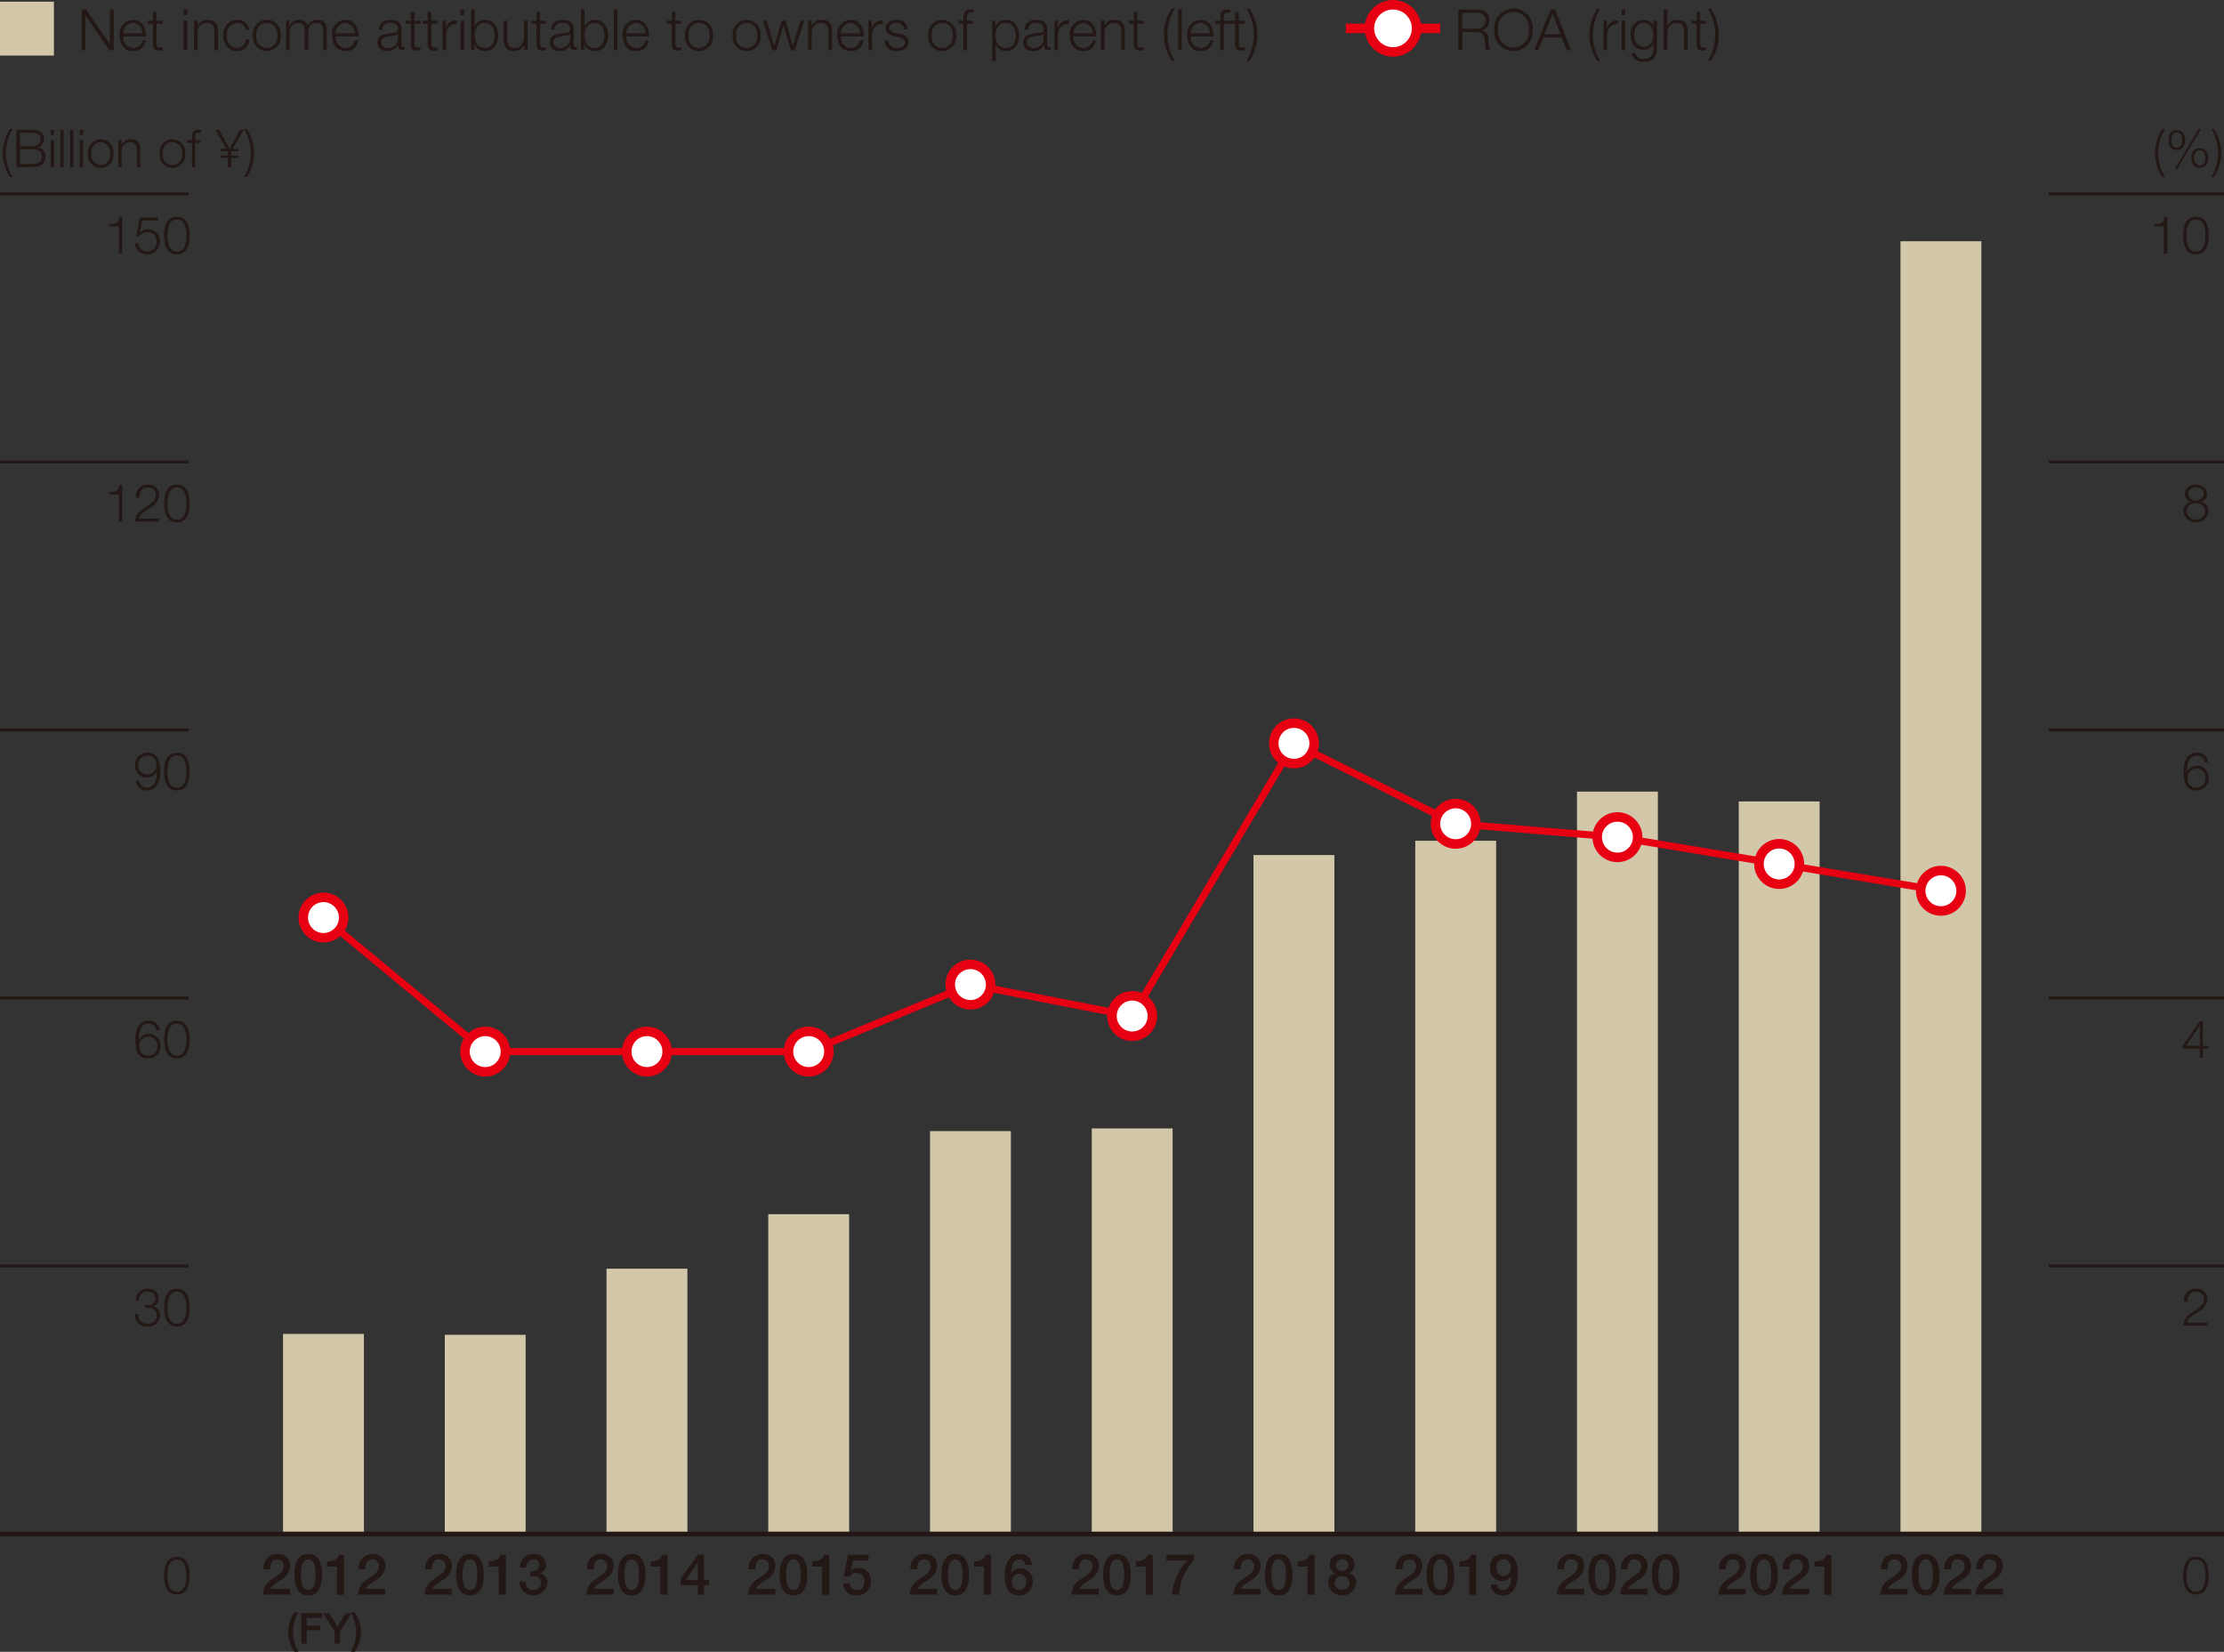 <svg xmlns="http://www.w3.org/2000/svg" viewBox="0 0 233.858 173.69"><rect x="0" y="0" width="233.858" height="173.69" fill="#333333" stroke="none"/><defs><style>.cls-1{fill:#231815}.cls-2{fill:none;stroke:#231815}.cls-2,.cls-5{stroke-miterlimit:10}.cls-2{stroke-width:.3px}.cls-3{fill:#d2c7a9}.cls-5{stroke:#e60012;fill:#fff}</style></defs><g id="レイヤー_2" data-name="レイヤー 2"><g id="レイヤー_4" data-name="レイヤー 4"><path class="cls-1" d="M1.055 18.618a4.593 4.593 0 0 1-.775-2.51 4.686 4.686 0 0 1 .775-2.543h.274a4.986 4.986 0 0 0-.7 2.669 4.836 4.836 0 0 0 .7 2.384ZM1.722 13.648H3.38c.659 0 1.259.23 1.259.96a.891.891 0 0 1-.682.879v.013a.919.919 0 0 1 .829.956c0 .374-.132 1.115-1.406 1.115H1.722Zm.378 1.718h1.28c.6 0 .885-.3.885-.664 0-.489-.3-.736-.885-.736H2.1Zm0 1.885h1.28c.556 0 1.033-.182 1.033-.808 0-.5-.379-.757-1.033-.757H2.1ZM5.329 13.648h.347v.552h-.347Zm0 1.086h.347v2.835h-.347ZM6.347 13.648h.345v3.921h-.345ZM7.364 13.648h.346v3.921h-.346ZM8.382 13.648h.346v.552h-.346Zm0 1.086h.346v2.835h-.346ZM11.932 16.152a1.349 1.349 0 1 1-2.681 0 1.349 1.349 0 1 1 2.681 0Zm-2.335 0a1.078 1.078 0 0 0 .994 1.208 1.078 1.078 0 0 0 1-1.208 1.079 1.079 0 0 0-1-1.209 1.079 1.079 0 0 0-.991 1.209ZM12.446 14.734h.346v.49h.008a.96.96 0 0 1 .906-.572c.8 0 1.038.418 1.038 1.094v1.823H14.4V15.8c0-.489-.16-.858-.719-.858a.9.9 0 0 0-.891.973v1.653h-.346ZM19.472 16.152a1.349 1.349 0 1 1-2.681 0 1.349 1.349 0 1 1 2.681 0Zm-2.334 0a1.013 1.013 0 1 0 1.988 0 1.013 1.013 0 1 0-1.988 0ZM21.085 15.026h-.561v2.543h-.345v-2.543H19.7v-.292h.484v-.257c-.006-.489.132-.829.686-.829a1.749 1.749 0 0 1 .291.021v.3a1.363 1.363 0 0 0-.253-.027c-.383 0-.373.241-.379.548v.247h.561ZM23.22 15.652h.58l-1.155-2h.4l1.094 2 1.1-2h.38l-1.159 2h.6v.248h-.72l-.033.055v.4h.753v.245h-.753v.966h-.346V16.6h-.741v-.247h.742v-.4l-.033-.055h-.709ZM25.943 13.565a4.6 4.6 0 0 1 .775 2.51 4.683 4.683 0 0 1-.775 2.543h-.274a4.981 4.981 0 0 0 .7-2.669 4.839 4.839 0 0 0-.7-2.384Z"/><path class="cls-2" d="M0 133.123h19.843"/><path class="cls-1" d="M14.543 138.172a.9.9 0 0 0 .961 1.016.9.9 0 0 0 .983-.851.816.816 0 0 0-.923-.813h-.291v-.291h.291a.718.718 0 0 0 .781-.7c0-.506-.379-.726-.841-.726a.849.849 0 0 0-.873.973h-.347a1.182 1.182 0 0 1 1.215-1.264c.6 0 1.191.3 1.191.978a.829.829 0 0 1-.648.851v.011a.9.9 0 0 1 .791.95 1.2 1.2 0 0 1-1.323 1.171 1.189 1.189 0 0 1-1.314-1.308ZM19.941 137.5c0 .9-.219 1.983-1.34 1.983s-1.34-1.083-1.34-1.978.219-1.983 1.34-1.983 1.34 1.078 1.34 1.978Zm-2.335 0c0 .67.116 1.691.995 1.691s.994-1.021.994-1.691-.116-1.687-.994-1.687-.995 1.019-.995 1.687Z"/><path class="cls-2" d="M0 104.939h19.843"/><path class="cls-1" d="M16.443 108.34a.779.779 0 0 0-.8-.713c-.9 0-1.061 1.021-1.061 1.719h.011a1.147 1.147 0 0 1 1.022-.637 1.212 1.212 0 0 1 1.269 1.285 1.261 1.261 0 0 1-1.3 1.3c-.934 0-1.346-.544-1.346-2.044 0-.456.116-1.916 1.373-1.916a1.062 1.062 0 0 1 1.181 1Zm-1.791 1.676a.9.9 0 0 0 .962.988.94.94 0 0 0 .923-.988.945.945 0 1 0-1.885 0ZM19.941 109.313c0 .9-.219 1.983-1.34 1.983s-1.34-1.083-1.34-1.977.219-1.983 1.34-1.983 1.34 1.082 1.34 1.977Zm-2.335 0c0 .67.116 1.691.995 1.691s.994-1.021.994-1.691-.116-1.686-.994-1.686-.995 1.021-.995 1.686Z"/><path class="cls-2" d="M0 76.755h19.843"/><path class="cls-1" d="M14.642 82.107a.779.779 0 0 0 .8.714c.9 0 1.061-1.022 1.061-1.72h-.011a1.146 1.146 0 0 1-1.022.638 1.212 1.212 0 0 1-1.27-1.285 1.261 1.261 0 0 1 1.3-1.3c.934 0 1.346.543 1.346 2.043 0 .456-.116 1.917-1.373 1.917a1.063 1.063 0 0 1-1.181-1Zm1.791-1.676a.9.9 0 0 0-.962-.988.941.941 0 0 0-.923.988.945.945 0 1 0 1.885 0ZM19.941 81.129c0 .9-.219 1.983-1.34 1.983s-1.34-1.082-1.34-1.978.219-1.982 1.34-1.982 1.34 1.082 1.34 1.977Zm-2.335 0c0 .67.116 1.692.995 1.692s.994-1.022.994-1.692-.116-1.686-.994-1.686-.995 1.021-.995 1.686Z"/><path class="cls-2" d="M0 48.572h19.843"/><path class="cls-1" d="M11.49 51.743c.605-.023.979-.033 1.083-.742h.28v3.845h-.346V51.99H11.49ZM16.746 54.846h-2.532c.027-1.142 1.2-1.423 1.85-2.076a.96.96 0 0 0 .32-.726.791.791 0 0 0-.863-.785c-.631 0-.878.505-.868 1.072h-.346a1.185 1.185 0 0 1 1.23-1.363 1.065 1.065 0 0 1 1.192 1.082 1.69 1.69 0 0 1-.966 1.368c-.373.252-1.061.593-1.154 1.11h2.137ZM19.941 52.946c0 .9-.219 1.982-1.339 1.982s-1.341-1.082-1.341-1.977.219-1.983 1.341-1.983 1.339 1.082 1.339 1.978Zm-2.335 0c0 .67.117 1.691 1 1.691s.994-1.021.994-1.691-.116-1.687-.994-1.687-1 1.022-1 1.687Z"/><path class="cls-2" d="M0 20.388h19.843"/><path class="cls-1" d="M11.49 23.559c.605-.022.979-.033 1.083-.742h.28v3.846h-.346v-2.857H11.49ZM14.56 25.564a.9.9 0 0 0 .945.89.981.981 0 0 0 .961-1.049.966.966 0 0 0-.984-1 1.014 1.014 0 0 0-.856.456h-.3l.373-1.994h1.923v.318h-1.678L14.7 24.46l.011.01a1.11 1.11 0 0 1 .813-.356 1.242 1.242 0 0 1 1.291 1.329 1.3 1.3 0 0 1-1.334 1.3 1.176 1.176 0 0 1-1.264-1.181ZM19.941 24.762c0 .9-.219 1.983-1.339 1.983s-1.341-1.082-1.341-1.978.219-1.982 1.341-1.982 1.339 1.082 1.339 1.977Zm-2.335 0c0 .67.117 1.692 1 1.692s.994-1.022.994-1.692-.116-1.686-.994-1.686-1 1.024-1 1.686ZM19.941 165.68c0 .9-.219 1.984-1.34 1.984s-1.34-1.083-1.34-1.978.219-1.983 1.34-1.983 1.34 1.082 1.34 1.977Zm-2.335 0c0 .67.116 1.692.995 1.692s.994-1.022.994-1.692-.116-1.686-.994-1.686-.995 1.021-.995 1.686ZM227.373 18.618a4.593 4.593 0 0 1-.775-2.51 4.686 4.686 0 0 1 .775-2.543h.274a4.977 4.977 0 0 0-.7 2.669 4.826 4.826 0 0 0 .7 2.384ZM229.77 14.73c0 .587-.253 1.038-.874 1.038s-.874-.451-.874-1.038.253-1.039.874-1.039.874.451.874 1.039Zm-1.457 0c0 .347.122.787.583.787s.583-.44.583-.787-.122-.795-.583-.795-.583.448-.583.799Zm2.863-1.147h.258l-2.483 4.169h-.263Zm1.005 3.026c0 .588-.253 1.038-.873 1.038s-.874-.45-.874-1.038.253-1.038.874-1.038.873.454.873 1.042Zm-1.456.006c0 .346.121.785.583.785s.582-.439.582-.785-.12-.8-.582-.8-.583.453-.583.804ZM232.8 13.565a4.6 4.6 0 0 1 .774 2.51 4.691 4.691 0 0 1-.774 2.543h-.275a4.973 4.973 0 0 0 .7-2.669 4.829 4.829 0 0 0-.7-2.384Z"/><path class="cls-2" d="M215.433 133.123h18.425"/><path class="cls-1" d="M232.113 139.4h-2.532c.027-1.143 1.2-1.423 1.852-2.076a.957.957 0 0 0 .318-.726.792.792 0 0 0-.862-.785c-.632 0-.879.506-.868 1.071h-.346a1.184 1.184 0 0 1 1.23-1.362 1.066 1.066 0 0 1 1.195 1.078 1.69 1.69 0 0 1-.967 1.368c-.373.252-1.06.593-1.153 1.11h2.136ZM232.251 165.68c0 .9-.22 1.984-1.341 1.984s-1.34-1.083-1.34-1.978.22-1.983 1.34-1.983 1.341 1.082 1.341 1.977Zm-2.335 0c0 .67.115 1.692.994 1.692s1-1.022 1-1.692-.116-1.686-1-1.686-.994 1.021-.994 1.686Z"/><path class="cls-2" d="M215.433 104.939h18.425"/><path class="cls-1" d="m229.548 109.922 1.78-2.553h.314v2.6h.576v.291h-.576v.956h-.32v-.956h-1.774Zm1.774.044v-2.092h-.01l-1.451 2.092Z"/><path class="cls-2" d="M215.433 76.755h18.425"/><path class="cls-1" d="M231.812 80.157a.781.781 0 0 0-.8-.714c-.9 0-1.061 1.021-1.061 1.719h.011a1.148 1.148 0 0 1 1.022-.637 1.212 1.212 0 0 1 1.269 1.285 1.261 1.261 0 0 1-1.3 1.3c-.933 0-1.345-.544-1.345-2.043 0-.456.115-1.917 1.373-1.917a1.063 1.063 0 0 1 1.18 1Zm-1.791 1.676a.9.9 0 0 0 .961.988.941.941 0 0 0 .923-.988.945.945 0 1 0-1.884 0Z"/><path class="cls-2" d="M215.433 48.572h18.425"/><path class="cls-1" d="M231.449 52.775v.011a.937.937 0 0 1 .785.983 1.335 1.335 0 0 1-2.647 0 .966.966 0 0 1 .78-.983v-.011a.83.83 0 0 1-.627-.846 1.038 1.038 0 0 1 1.165-.961c.572 0 1.17.3 1.17.961a.841.841 0 0 1-.626.846Zm.44.994a.864.864 0 0 0-.979-.835.852.852 0 0 0-.977.835.985.985 0 0 0 1.956 0Zm-.16-1.84c0-.439-.357-.67-.819-.67-.423 0-.823.231-.823.67a.829.829 0 0 0 1.642 0Z"/><path class="cls-2" d="M215.433 20.388h18.425"/><path class="cls-1" d="M226.528 23.559c.605-.022.979-.033 1.082-.742h.281v3.846h-.346v-2.857h-1.017ZM232.251 24.762c0 .9-.22 1.983-1.34 1.983s-1.341-1.082-1.341-1.978.22-1.982 1.341-1.982 1.34 1.082 1.34 1.977Zm-2.334 0c0 .67.115 1.692.994 1.692s.994-1.022.994-1.692-.115-1.686-.994-1.686-.994 1.024-.994 1.686Z"/><path class="cls-3" d="M0 .175h5.669v5.669H0z"/><path class="cls-1" d="M8.585.993h.455l2.5 3.622h.012V.993h.408v4.281h-.46L9.005 1.652h-.013v3.622h-.407ZM12.965 3.829a1.1 1.1 0 0 0 1.019 1.217.943.943 0 0 0 .972-.792h.377a1.262 1.262 0 0 1-1.349 1.11c-.983 0-1.4-.756-1.4-1.637a1.449 1.449 0 0 1 1.4-1.638c.995 0 1.391.871 1.362 1.74Zm2-.318a1.04 1.04 0 0 0-.984-1.1 1.1 1.1 0 0 0-1.019 1.1ZM16.456 2.179h.63V2.5h-.63v2.085c0 .246.036.389.306.407a2.932 2.932 0 0 0 .324-.018V5.3c-.114 0-.222.012-.336.012-.5 0-.678-.168-.672-.695V2.5h-.539v-.321h.539v-.928h.378ZM19.307.993h.378V1.6h-.378Zm0 1.186h.378v3.1h-.378ZM20.405 2.179h.377v.534h.018a1.049 1.049 0 0 1 .989-.624c.869 0 1.133.456 1.133 1.194v1.991h-.382V3.343c0-.534-.174-.935-.786-.935a.977.977 0 0 0-.972 1.061v1.805h-.377ZM25.815 3.151a.84.84 0 0 0-.876-.743 1.176 1.176 0 0 0-1.085 1.319 1.177 1.177 0 0 0 1.085 1.319.922.922 0 0 0 .9-.881h.378a1.26 1.26 0 0 1-1.278 1.2 1.48 1.48 0 0 1-1.462-1.637 1.481 1.481 0 0 1 1.462-1.638 1.158 1.158 0 0 1 1.254 1.062ZM29.518 3.727a1.473 1.473 0 1 1-2.927 0 1.473 1.473 0 1 1 2.927 0Zm-2.549 0a1.106 1.106 0 1 0 2.171 0 1.106 1.106 0 1 0-2.171 0ZM30.083 2.179h.348V2.7h.017a1.082 1.082 0 0 1 1.014-.613.862.862 0 0 1 .888.607 1.045 1.045 0 0 1 .983-.607c.678 0 1.025.355 1.025 1.086v2.1h-.378v-2.08c0-.51-.191-.785-.731-.785-.653 0-.84.539-.84 1.115v1.751h-.378v-2.1c.007-.42-.168-.767-.647-.767-.654 0-.917.491-.923 1.139v1.728h-.378ZM35.3 3.829a1.1 1.1 0 0 0 1.019 1.217.943.943 0 0 0 .972-.792h.378a1.263 1.263 0 0 1-1.35 1.11c-.983 0-1.4-.756-1.4-1.637a1.449 1.449 0 0 1 1.4-1.638c1 0 1.392.871 1.362 1.74Zm2-.318a1.039 1.039 0 0 0-.984-1.1 1.1 1.1 0 0 0-1.019 1.1ZM39.826 3.127c.036-.725.546-1.038 1.254-1.038.546 0 1.139.168 1.139 1v1.639a.2.2 0 0 0 .222.229.354.354 0 0 0 .12-.025v.318a1.037 1.037 0 0 1-.246.024c-.383 0-.444-.216-.444-.54h-.012a1.179 1.179 0 0 1-1.127.63c-.57 0-1.038-.281-1.038-.905 0-.871.846-.9 1.661-1 .313-.036.487-.078.487-.419 0-.51-.366-.636-.81-.636-.468 0-.816.216-.828.719Zm2.016.456h-.013c-.048.089-.216.12-.317.138-.642.114-1.44.108-1.44.713a.645.645 0 0 0 .69.612 1 1 0 0 0 1.08-.971ZM43.576 2.179h.63V2.5h-.63v2.085c0 .246.036.389.306.407a2.945 2.945 0 0 0 .324-.018V5.3c-.114 0-.223.012-.336.012-.5 0-.678-.168-.672-.695V2.5h-.54v-.321h.54v-.928h.378ZM45.353 2.179h.629V2.5h-.629v2.085c0 .246.036.389.3.407a2.932 2.932 0 0 0 .324-.018V5.3c-.114 0-.222.012-.336.012-.5 0-.677-.168-.671-.695V2.5h-.54v-.321h.54v-.928h.378ZM46.528 2.179h.348v.726h.013a1.144 1.144 0 0 1 1.169-.768v.378a1.066 1.066 0 0 0-1.152 1.11v1.649h-.378ZM48.424.993h.376V1.6h-.378Zm0 1.186h.376v3.1h-.378ZM49.528.993h.378v1.774h.012a1.1 1.1 0 0 1 1.073-.678c.942 0 1.392.762 1.392 1.638s-.45 1.637-1.392 1.637a1.157 1.157 0 0 1-1.1-.678h-.012v.588h-.348Zm1.463 1.415c-.8 0-1.085.678-1.085 1.319s.282 1.319 1.085 1.319c.72 0 1.014-.677 1.014-1.319s-.294-1.319-1.014-1.319ZM55.479 5.274h-.348v-.558h-.012a1.15 1.15 0 0 1-1.067.648c-.78 0-1.085-.456-1.085-1.175v-2.01h.377V4.2c.018.557.228.851.828.851.647 0 .93-.612.93-1.241V2.179h.377ZM56.794 2.179h.63V2.5h-.63v2.085c0 .246.036.389.306.407a2.959 2.959 0 0 0 .324-.018V5.3c-.114 0-.223.012-.336.012-.5 0-.678-.168-.672-.695V2.5h-.54v-.321h.54v-.928h.378ZM57.934 3.127c.036-.725.545-1.038 1.254-1.038.545 0 1.138.168 1.138 1v1.639a.2.2 0 0 0 .223.229.343.343 0 0 0 .119-.025v.318a1.034 1.034 0 0 1-.245.024c-.384 0-.444-.216-.444-.54h-.012a1.18 1.18 0 0 1-1.127.63c-.57 0-1.038-.281-1.038-.905 0-.871.845-.9 1.661-1 .312-.036.486-.078.486-.419 0-.51-.366-.636-.809-.636-.468 0-.817.216-.828.719Zm2.015.456h-.012c-.048.089-.216.12-.318.138-.641.114-1.439.108-1.439.713a.644.644 0 0 0 .689.612 1 1 0 0 0 1.08-.971ZM61.084.993h.378v1.774h.012a1.105 1.105 0 0 1 1.073-.678c.942 0 1.391.762 1.391 1.638s-.449 1.637-1.391 1.637a1.158 1.158 0 0 1-1.1-.678h-.012v.588h-.348Zm1.463 1.415c-.8 0-1.085.678-1.085 1.319s.282 1.319 1.085 1.319c.72 0 1.014-.677 1.014-1.319s-.294-1.319-1.014-1.319ZM64.534.993h.378v4.281h-.378ZM65.859 3.829a1.1 1.1 0 0 0 1.02 1.217.944.944 0 0 0 .972-.792h.378a1.264 1.264 0 0 1-1.35 1.11c-.983 0-1.4-.756-1.4-1.637a1.449 1.449 0 0 1 1.4-1.638c1 0 1.392.871 1.361 1.74Zm2-.318a1.038 1.038 0 0 0-.983-1.1 1.1 1.1 0 0 0-1.02 1.1ZM71.02 2.179h.629V2.5h-.629v2.085c0 .246.036.389.305.407a2.918 2.918 0 0 0 .324-.018V5.3c-.114 0-.221.012-.336.012-.5 0-.677-.168-.671-.695V2.5H70.1v-.321h.539v-.928h.378ZM74.967 3.727a1.473 1.473 0 1 1-2.927 0 1.473 1.473 0 1 1 2.927 0Zm-2.549 0a1.106 1.106 0 1 0 2.171 0 1.106 1.106 0 1 0-2.171 0ZM79.971 3.727a1.473 1.473 0 1 1-2.927 0 1.473 1.473 0 1 1 2.927 0Zm-2.549 0a1.106 1.106 0 1 0 2.171 0 1.106 1.106 0 1 0-2.171 0ZM80.224 2.179h.4l.791 2.652h.013l.755-2.652h.425l.756 2.652h.012l.792-2.652h.4l-1 3.1h-.414l-.762-2.6h-.011l-.756 2.6h-.405ZM84.976 2.179h.378v.534h.011a1.049 1.049 0 0 1 .989-.624c.871 0 1.134.456 1.134 1.194v1.991h-.378V3.343c0-.534-.173-.935-.785-.935a.976.976 0 0 0-.971 1.061v1.805h-.378ZM88.426 3.829a1.1 1.1 0 0 0 1.019 1.217.943.943 0 0 0 .972-.792h.377a1.262 1.262 0 0 1-1.349 1.11c-.983 0-1.4-.756-1.4-1.637a1.449 1.449 0 0 1 1.4-1.638c1 0 1.391.871 1.362 1.74Zm2-.318a1.04 1.04 0 0 0-.984-1.1 1.1 1.1 0 0 0-1.019 1.1ZM91.317 2.179h.348v.726h.013a1.144 1.144 0 0 1 1.169-.768v.378a1.066 1.066 0 0 0-1.147 1.11v1.649h-.378ZM95.061 3.086a.713.713 0 0 0-.81-.678c-.336 0-.731.132-.731.533 0 .336.383.456.641.522l.5.114a.907.907 0 0 1 .882.857c0 .672-.666.93-1.242.93a1.121 1.121 0 0 1-1.271-1.091h.377a.816.816 0 0 0 .912.773c.354 0 .846-.156.846-.587 0-.361-.336-.48-.678-.564l-.486-.108c-.491-.132-.863-.3-.863-.827 0-.63.618-.871 1.163-.871a1.015 1.015 0 0 1 1.133 1ZM100.532 3.727a1.473 1.473 0 1 1-2.927 0 1.473 1.473 0 1 1 2.927 0Zm-2.549 0a1.106 1.106 0 1 0 2.171 0 1.106 1.106 0 1 0-2.171 0ZM102.291 2.5h-.612v2.774h-.379V2.5h-.528v-.321h.528V1.9c-.006-.534.144-.9.75-.9a2.085 2.085 0 0 1 .317.023v.317a1.529 1.529 0 0 0-.275-.03c-.42 0-.408.264-.414.6v.269h.612ZM104.319 2.179h.348v.588h.013a1.157 1.157 0 0 1 1.1-.678c.943 0 1.392.762 1.392 1.638s-.449 1.637-1.392 1.637a1.1 1.1 0 0 1-1.073-.678h-.007v1.733h-.378Zm1.463.229c-.833 0-1.085.617-1.085 1.319 0 .642.282 1.319 1.085 1.319.72 0 1.014-.677 1.014-1.319s-.296-1.319-1.014-1.319ZM107.728 3.127c.036-.725.545-1.038 1.252-1.038.546 0 1.14.168 1.14 1v1.639a.2.2 0 0 0 .222.229.354.354 0 0 0 .12-.025v.318a1.037 1.037 0 0 1-.246.024c-.384 0-.444-.216-.444-.54h-.011a1.181 1.181 0 0 1-1.128.63c-.57 0-1.037-.281-1.037-.905 0-.871.845-.9 1.661-1 .311-.036.485-.078.485-.419 0-.51-.365-.636-.809-.636-.468 0-.816.216-.828.719Zm2.014.456h-.012c-.047.089-.215.12-.318.138-.641.114-1.438.108-1.438.713a.644.644 0 0 0 .689.612 1 1 0 0 0 1.079-.971ZM110.878 2.179h.348v.726h.011a1.147 1.147 0 0 1 1.17-.768v.378a1.066 1.066 0 0 0-1.151 1.11v1.649h-.378ZM112.881 3.829a1.1 1.1 0 0 0 1.019 1.217.943.943 0 0 0 .972-.792h.378a1.263 1.263 0 0 1-1.35 1.11c-.983 0-1.4-.756-1.4-1.637a1.449 1.449 0 0 1 1.4-1.638c1 0 1.392.871 1.362 1.74Zm2-.318a1.039 1.039 0 0 0-.984-1.1 1.1 1.1 0 0 0-1.019 1.1ZM115.768 2.179h.378v.534h.011a1.049 1.049 0 0 1 .989-.624c.871 0 1.134.456 1.134 1.194v1.991h-.38V3.343c0-.534-.173-.935-.785-.935a.976.976 0 0 0-.971 1.061v1.805h-.378ZM119.6 2.179h.63V2.5h-.63v2.085c0 .246.036.389.305.407a2.95 2.95 0 0 0 .325-.018V5.3c-.115 0-.222.012-.336.012-.5 0-.678-.168-.672-.695V2.5h-.539v-.321h.539v-.928h.378ZM123.23 6.419a5.024 5.024 0 0 1-.845-2.74A5.123 5.123 0 0 1 123.23.9h.3a5.441 5.441 0 0 0-.767 2.915 5.288 5.288 0 0 0 .767 2.6ZM123.892.993h.378v4.281h-.378ZM125.217 3.829a1.1 1.1 0 0 0 1.019 1.217.943.943 0 0 0 .972-.792h.378a1.263 1.263 0 0 1-1.35 1.11c-.983 0-1.4-.756-1.4-1.637a1.449 1.449 0 0 1 1.4-1.638c1 0 1.392.871 1.362 1.74Zm2-.318a1.039 1.039 0 0 0-.984-1.1 1.1 1.1 0 0 0-1.019 1.1ZM129.3 2.5h-.613v2.774h-.378V2.5h-.527v-.321h.527V1.9c-.005-.534.145-.9.75-.9a2.089 2.089 0 0 1 .318.023v.317a1.549 1.549 0 0 0-.276-.03c-.419 0-.408.264-.414.6v.269h.613ZM130.263 2.179h.63V2.5h-.63v2.085c0 .246.036.389.305.407a2.95 2.95 0 0 0 .325-.018V5.3c-.115 0-.222.012-.336.012-.5 0-.678-.168-.672-.695V2.5h-.539v-.321h.539v-.928h.378ZM131.373.9a5.02 5.02 0 0 1 .846 2.741 5.11 5.11 0 0 1-.846 2.776h-.3a5.431 5.431 0 0 0 .768-2.914 5.279 5.279 0 0 0-.768-2.6ZM153.351.993h1.961c.707 0 1.3.342 1.3 1.115a1.028 1.028 0 0 1-.833 1.091v.012c.558.072.72.456.749.965a2.438 2.438 0 0 0 .2 1.1h-.451a1.708 1.708 0 0 1-.113-.666c-.036-.6-.084-1.265-.857-1.235h-1.548v1.9h-.407Zm.407 2.032h1.523a.851.851 0 0 0 .924-.833.807.807 0 0 0-.924-.852h-1.523ZM159.146.9a2.025 2.025 0 0 1 2.014 2.231 2.028 2.028 0 1 1-4.035 0A2.026 2.026 0 0 1 159.146.9Zm0 4.114a1.67 1.67 0 0 0 1.607-1.883 1.63 1.63 0 1 0-3.221 0 1.67 1.67 0 0 0 1.614 1.885ZM163.052.993h.455l1.68 4.281h-.438l-.522-1.331h-1.949l-.515 1.331h-.439ZM162.4 3.6h1.685l-.827-2.2ZM167.966 6.419a5.025 5.025 0 0 1-.846-2.74A5.116 5.116 0 0 1 167.966.9h.3a5.432 5.432 0 0 0-.768 2.915 5.289 5.289 0 0 0 .768 2.6ZM168.62 2.179h.348v.726h.012a1.146 1.146 0 0 1 1.169-.768v.378A1.066 1.066 0 0 0 169 3.625v1.649h-.378ZM170.517.993h.378V1.6h-.378Zm0 1.186h.378v3.1h-.378ZM174.234 5.022c0 .924-.359 1.487-1.373 1.487-.617 0-1.229-.276-1.283-.935h.378a.813.813 0 0 0 .905.618c.7 0 1-.414 1-1.17V4.6h-.012a1.072 1.072 0 0 1-.984.636c-.989 0-1.4-.707-1.4-1.589a1.415 1.415 0 0 1 1.4-1.56 1.09 1.09 0 0 1 .984.624h.012v-.532h.377Zm-.377-1.331c0-.6-.282-1.283-1-1.283s-1.019.641-1.019 1.283c0 .624.324 1.229 1.019 1.229.659 0 1-.599 1-1.229ZM174.95.993h.378v1.72h.012a1.049 1.049 0 0 1 .989-.624c.87 0 1.134.456 1.134 1.194v1.991h-.378V3.343c0-.534-.174-.935-.785-.935a.976.976 0 0 0-.972 1.061v1.805h-.378ZM178.778 2.179h.63V2.5h-.63v2.085c0 .246.036.389.306.407a2.945 2.945 0 0 0 .324-.018V5.3c-.114 0-.222.012-.336.012-.5 0-.677-.168-.672-.695V2.5h-.54v-.321h.54v-.928h.378ZM179.889.9a5.026 5.026 0 0 1 .844 2.741 5.117 5.117 0 0 1-.844 2.776h-.3a5.44 5.44 0 0 0 .767-2.914 5.288 5.288 0 0 0-.767-2.6Z"/><path style="stroke:#e60012;stroke-miterlimit:10;fill:none" d="M141.515 2.98h9.921"/><circle class="cls-5" cx="146.475" cy="2.98" r="2.48"/><path class="cls-1" d="M30.96 173.69a3.734 3.734 0 0 1-.648-2.075 3.826 3.826 0 0 1 .648-2.074h.419a4.159 4.159 0 0 0-.554 2.074 3.963 3.963 0 0 0 .554 2.075ZM31.685 169.617H33.9v.486h-1.653v.842H33.7v.459h-1.453v1.427h-.562ZM35.189 171.57l-1.206-1.953h.653l.851 1.44.837-1.44h.63l-1.2 1.953v1.261h-.564Z"/><path class="cls-1" d="M37.31 169.541a3.768 3.768 0 0 1 .647 2.079 3.812 3.812 0 0 1-.647 2.07h-.419a4.13 4.13 0 0 0 .553-2.07 4 4 0 0 0-.553-2.079ZM30.508 167.68h-2.866a1.882 1.882 0 0 1 .923-1.589c.546-.4 1.253-.725 1.266-1.38a.664.664 0 0 0-.708-.743c-.54 0-.7.462-.72 1.05h-.683a1.438 1.438 0 0 1 1.445-1.619 1.248 1.248 0 0 1 1.35 1.289 1.758 1.758 0 0 1-.936 1.415c-.486.336-1 .594-1.115.966h2.044ZM33.862 165.582c0 .953-.246 2.182-1.451 2.182s-1.451-1.229-1.451-2.182.246-2.183 1.451-2.183 1.451 1.228 1.451 2.183Zm-.683 0c0-.876-.168-1.614-.768-1.614s-.767.738-.767 1.614.168 1.613.767 1.613.768-.738.768-1.613ZM34.4 164.178c.577.006 1.123-.192 1.224-.695h.558v4.2h-.75v-2.962H34.4ZM40.516 167.68h-2.867a1.885 1.885 0 0 1 .924-1.589c.546-.4 1.253-.725 1.266-1.38a.664.664 0 0 0-.708-.743c-.54 0-.7.462-.72 1.05h-.683a1.438 1.438 0 0 1 1.445-1.619 1.247 1.247 0 0 1 1.349 1.289 1.759 1.759 0 0 1-.935 1.415c-.486.336-1 .594-1.115.966h2.044ZM47.516 167.68h-2.867a1.885 1.885 0 0 1 .924-1.589c.546-.4 1.253-.725 1.266-1.38a.664.664 0 0 0-.708-.743c-.54 0-.7.462-.72 1.05h-.683a1.438 1.438 0 0 1 1.445-1.619 1.247 1.247 0 0 1 1.349 1.289 1.759 1.759 0 0 1-.935 1.415c-.486.336-1 .594-1.115.966h2.044ZM50.87 165.582c0 .953-.246 2.182-1.451 2.182s-1.451-1.229-1.451-2.182.246-2.183 1.451-2.183 1.451 1.228 1.451 2.183Zm-.683 0c0-.876-.168-1.614-.768-1.614s-.768.738-.768 1.614.168 1.613.768 1.613.768-.738.768-1.613ZM51.405 164.178c.576.006 1.122-.192 1.224-.695h.558v4.2h-.75v-2.962h-1.032ZM55.791 165.221c.456.019.93-.143.93-.659a.6.6 0 0 0-.655-.594.748.748 0 0 0-.7.858h-.683a1.367 1.367 0 0 1 1.391-1.427 1.2 1.2 0 0 1 1.326 1.121.885.885 0 0 1-.593.9v.012a.991.991 0 0 1 .761 1.05 1.489 1.489 0 0 1-2.963-.18h.684a.774.774 0 0 0 .792.894.734.734 0 0 0 .8-.75c0-.653-.559-.737-1.1-.714ZM64.523 167.68h-2.866a1.885 1.885 0 0 1 .924-1.589c.546-.4 1.253-.725 1.266-1.38a.664.664 0 0 0-.708-.743c-.54 0-.7.462-.72 1.05h-.684a1.439 1.439 0 0 1 1.446-1.619 1.247 1.247 0 0 1 1.349 1.289 1.759 1.759 0 0 1-.93 1.412c-.487.336-1 .594-1.116.966h2.044ZM67.878 165.582c0 .953-.246 2.182-1.451 2.182s-1.451-1.229-1.451-2.182.246-2.183 1.451-2.183 1.451 1.228 1.451 2.183Zm-.684 0c0-.876-.168-1.614-.767-1.614s-.768.738-.768 1.614.168 1.613.768 1.613.767-.738.767-1.613ZM68.413 164.178c.576.006 1.122-.192 1.224-.695h.557v4.2h-.75v-2.962h-1.031ZM74.562 166.685h-.54v1h-.648v-1h-1.8v-.678l1.8-2.524h.648v2.662h.54Zm-2.458-.54h1.27V164.3h-.012ZM81.531 167.68h-2.866a1.883 1.883 0 0 1 .924-1.589c.546-.4 1.253-.725 1.265-1.38a.664.664 0 0 0-.708-.743c-.54 0-.7.462-.719 1.05h-.684a1.438 1.438 0 0 1 1.445-1.619 1.247 1.247 0 0 1 1.35 1.289 1.759 1.759 0 0 1-.938 1.412c-.487.336-1 .594-1.116.966h2.044ZM84.886 165.582c0 .953-.246 2.182-1.451 2.182s-1.452-1.229-1.452-2.182.246-2.183 1.452-2.183 1.451 1.228 1.451 2.183Zm-.684 0c0-.876-.168-1.614-.767-1.614s-.768.738-.768 1.614.168 1.613.768 1.613.765-.738.765-1.613ZM85.421 164.178c.576.006 1.122-.192 1.224-.695h.555v4.2h-.75v-2.962h-1.029ZM89.177 163.483h2.171v.611h-1.661l-.216 1.068.011.011a1.081 1.081 0 0 1 .774-.317 1.28 1.28 0 0 1 1.313 1.4 1.427 1.427 0 0 1-1.451 1.505 1.317 1.317 0 0 1-1.469-1.277h.684a.72.72 0 0 0 .773.708c.582 0 .78-.414.78-.924a.786.786 0 0 0-.8-.876.653.653 0 0 0-.677.384h-.683ZM98.54 167.68h-2.866a1.882 1.882 0 0 1 .923-1.589c.546-.4 1.254-.725 1.265-1.38a.664.664 0 0 0-.708-.743c-.539 0-.7.462-.718 1.05h-.684A1.438 1.438 0 0 1 97.2 163.4a1.247 1.247 0 0 1 1.35 1.289 1.758 1.758 0 0 1-.936 1.415c-.485.336-1 .594-1.115.966h2.041ZM101.894 165.582c0 .953-.246 2.182-1.452 2.182s-1.451-1.229-1.451-2.182.246-2.183 1.451-2.183 1.452 1.228 1.452 2.183Zm-.684 0c0-.876-.168-1.614-.768-1.614s-.767.738-.767 1.614.168 1.613.767 1.613.768-.738.768-1.613ZM102.43 164.178c.575.006 1.121-.192 1.222-.695h.558v4.2h-.749v-2.962h-1.031ZM107.816 164.544a.587.587 0 0 0-.612-.576c-.743 0-.827.888-.869 1.44l.012.011a1.012 1.012 0 0 1 .906-.5 1.3 1.3 0 0 1 1.325 1.41 1.36 1.36 0 0 1-1.4 1.433c-1.236 0-1.53-.971-1.53-2.2 0-1 .4-2.17 1.583-2.17a1.219 1.219 0 0 1 1.266 1.145Zm.079 1.775a.754.754 0 1 0-1.494 0 .757.757 0 1 0 1.494 0ZM115.548 167.68h-2.866a1.883 1.883 0 0 1 .922-1.589c.546-.4 1.254-.725 1.266-1.38a.664.664 0 0 0-.708-.743c-.539 0-.7.462-.719 1.05h-.683a1.438 1.438 0 0 1 1.44-1.618 1.248 1.248 0 0 1 1.35 1.289 1.758 1.758 0 0 1-.936 1.415c-.485.336-.995.594-1.115.966h2.045ZM118.9 165.582c0 .953-.245 2.182-1.451 2.182S116 166.535 116 165.582s.246-2.183 1.451-2.183 1.449 1.228 1.449 2.183Zm-.683 0c0-.876-.168-1.614-.768-1.614s-.767.738-.767 1.614.168 1.613.767 1.613.769-.738.769-1.613ZM119.438 164.178c.575.006 1.121-.192 1.222-.695h.558v4.2h-.749v-2.962h-1.031ZM122.665 163.483h2.873v.569a5.854 5.854 0 0 0-1.565 3.628h-.75a6.225 6.225 0 0 1 1.619-3.586h-2.177ZM132.556 167.68h-2.867a1.884 1.884 0 0 1 .923-1.589c.546-.4 1.254-.725 1.266-1.38a.664.664 0 0 0-.708-.743c-.539 0-.7.462-.719 1.05h-.683a1.438 1.438 0 0 1 1.444-1.619 1.248 1.248 0 0 1 1.35 1.289 1.76 1.76 0 0 1-.936 1.415c-.485.336-1 .594-1.115.966h2.045ZM135.909 165.582c0 .953-.245 2.182-1.451 2.182s-1.451-1.229-1.451-2.182.246-2.183 1.451-2.183 1.451 1.228 1.451 2.183Zm-.683 0c0-.876-.168-1.614-.768-1.614s-.768.738-.768 1.614.168 1.613.768 1.613.768-.738.768-1.613ZM136.445 164.178c.576.006 1.121-.192 1.223-.695h.558v4.2h-.749v-2.962h-1.032ZM139.649 166.445a1 1 0 0 1 .768-1.026v-.011a.882.882 0 0 1-.594-.864c0-.713.474-1.145 1.307-1.145s1.308.432 1.308 1.145a.882.882 0 0 1-.594.864v.011a1 1 0 0 1 .767 1.026 1.491 1.491 0 0 1-2.962 0Zm2.279 0a.8.8 0 0 0-1.595 0 .8.8 0 0 0 1.595 0Zm-1.457-1.865a.661.661 0 0 0 1.319 0 .66.66 0 0 0-1.319 0ZM149.563 167.68H146.7a1.884 1.884 0 0 1 .923-1.589c.546-.4 1.254-.725 1.266-1.38a.664.664 0 0 0-.708-.743c-.539 0-.7.462-.719 1.05h-.684a1.438 1.438 0 0 1 1.445-1.619 1.247 1.247 0 0 1 1.349 1.289 1.759 1.759 0 0 1-.935 1.415c-.486.336-.995.594-1.115.966h2.044ZM152.917 165.582c0 .953-.245 2.182-1.451 2.182s-1.451-1.229-1.451-2.182.246-2.183 1.451-2.183 1.451 1.228 1.451 2.183Zm-.684 0c0-.876-.168-1.614-.767-1.614s-.768.738-.768 1.614.168 1.613.768 1.613.767-.738.767-1.613ZM153.453 164.178c.575.006 1.121-.192 1.223-.695h.557v4.2h-.749v-2.962h-1.031ZM157.437 166.619a.587.587 0 0 0 .611.576c.744 0 .828-.888.87-1.44l-.013-.011a1.007 1.007 0 0 1-.905.5 1.294 1.294 0 0 1-1.325-1.415 1.355 1.355 0 0 1 1.445-1.433c1.188 0 1.482.971 1.482 2.194 0 1-.4 2.171-1.583 2.171a1.22 1.22 0 0 1-1.266-1.145Zm-.079-1.793c0 .456.235.882.732.882a.787.787 0 0 0 .762-.882.773.773 0 0 0-.762-.858c-.497 0-.732.402-.732.858ZM166.571 167.68h-2.866a1.882 1.882 0 0 1 .923-1.589c.546-.4 1.254-.725 1.266-1.38a.665.665 0 0 0-.708-.743c-.54 0-.7.462-.719 1.05h-.684a1.438 1.438 0 0 1 1.445-1.619 1.247 1.247 0 0 1 1.349 1.289 1.759 1.759 0 0 1-.935 1.415c-.486.336-1 .594-1.116.966h2.045ZM169.925 165.582c0 .953-.245 2.182-1.451 2.182s-1.452-1.229-1.452-2.182.247-2.183 1.452-2.183 1.451 1.228 1.451 2.183Zm-.684 0c0-.876-.168-1.614-.767-1.614s-.768.738-.768 1.614.168 1.613.768 1.613.767-.738.767-1.613ZM173.243 167.68h-2.866a1.882 1.882 0 0 1 .923-1.589c.546-.4 1.254-.725 1.265-1.38a.664.664 0 0 0-.708-.743c-.539 0-.7.462-.718 1.05h-.684a1.438 1.438 0 0 1 1.445-1.618 1.247 1.247 0 0 1 1.35 1.289 1.758 1.758 0 0 1-.936 1.415c-.485.336-.995.594-1.115.966h2.045ZM176.6 165.582c0 .953-.245 2.182-1.451 2.182s-1.452-1.229-1.452-2.182.246-2.183 1.452-2.183 1.451 1.228 1.451 2.183Zm-.684 0c0-.876-.168-1.614-.767-1.614s-.768.738-.768 1.614.168 1.613.768 1.613.764-.738.764-1.613ZM183.579 167.68h-2.866a1.882 1.882 0 0 1 .923-1.589c.546-.4 1.254-.725 1.265-1.38a.664.664 0 0 0-.708-.743c-.539 0-.7.462-.718 1.05h-.684a1.438 1.438 0 0 1 1.444-1.619 1.247 1.247 0 0 1 1.35 1.289 1.758 1.758 0 0 1-.936 1.415c-.485.336-1 .594-1.115.966h2.045ZM186.933 165.582c0 .953-.245 2.182-1.452 2.182s-1.451-1.229-1.451-2.182.246-2.183 1.451-2.183 1.452 1.228 1.452 2.183Zm-.684 0c0-.876-.168-1.614-.768-1.614s-.767.738-.767 1.614.168 1.613.767 1.613.768-.738.768-1.613ZM190.251 167.68h-2.866a1.882 1.882 0 0 1 .923-1.589c.546-.4 1.254-.725 1.265-1.38a.664.664 0 0 0-.708-.743c-.539 0-.7.462-.719 1.05h-.683a1.438 1.438 0 0 1 1.444-1.619 1.247 1.247 0 0 1 1.35 1.289 1.758 1.758 0 0 1-.936 1.415c-.485.336-1 .594-1.115.966h2.045ZM190.805 164.178c.575.006 1.121-.192 1.222-.695h.558v4.2h-.749v-2.962h-1.031ZM200.587 167.68h-2.866a1.882 1.882 0 0 1 .923-1.589c.545-.4 1.253-.725 1.265-1.38a.664.664 0 0 0-.708-.743c-.539 0-.7.462-.719 1.05h-.682a1.438 1.438 0 0 1 1.444-1.619 1.247 1.247 0 0 1 1.35 1.289 1.758 1.758 0 0 1-.936 1.415c-.485.336-1 .594-1.115.966h2.045ZM203.94 165.582c0 .953-.245 2.182-1.451 2.182s-1.451-1.229-1.451-2.182.246-2.183 1.451-2.183 1.451 1.228 1.451 2.183Zm-.683 0c0-.876-.168-1.614-.768-1.614s-.767.738-.767 1.614.168 1.613.767 1.613.768-.738.768-1.613ZM207.259 167.68h-2.866a1.881 1.881 0 0 1 .922-1.589c.546-.4 1.254-.725 1.266-1.38a.664.664 0 0 0-.708-.743c-.539 0-.7.462-.719 1.05h-.683a1.438 1.438 0 0 1 1.444-1.619 1.248 1.248 0 0 1 1.35 1.289 1.758 1.758 0 0 1-.936 1.415c-.485.336-1 .594-1.115.966h2.045ZM210.6 167.68h-2.866a1.881 1.881 0 0 1 .922-1.589c.546-.4 1.254-.725 1.266-1.38a.664.664 0 0 0-.708-.743c-.539 0-.7.462-.719 1.05h-.683a1.438 1.438 0 0 1 1.444-1.619 1.248 1.248 0 0 1 1.35 1.289 1.758 1.758 0 0 1-.936 1.415c-.485.336-1 .594-1.115.966h2.045Z"/><path class="cls-3" d="M165.824 83.238h8.504v78.069h-8.504zM199.839 25.367h8.504v135.94h-8.504zM148.816 88.405h8.504v72.902h-8.504zM182.832 84.271h8.504v77.036h-8.504zM131.808 89.908h8.504v71.399h-8.504zM114.8 118.655h8.504v42.651H114.8zM97.792 118.937h8.504v42.37h-8.504zM80.784 127.674h8.504v33.633h-8.504zM63.776 133.405h8.504v27.902h-8.504zM46.769 140.357h8.504v20.95h-8.504zM29.761 140.263h8.504v21.044h-8.504z"/><path style="stroke-width:.5px;stroke-miterlimit:10;stroke:#231815;fill:none" d="M0 161.307h233.858"/><path style="stroke-width:.75px;stroke:#e60012;stroke-miterlimit:10;fill:none" d="m34.013 96.484 17.008 14.092h34.015l17.008-7.046 17.008 3.308 17.008-28.673 17.008 8.455 17.008 1.409 17.008 2.818 17.007 2.819"/><circle class="cls-5" cx="34.013" cy="96.484" r="2.126"/><circle class="cls-5" cx="51.021" cy="110.576" r="2.126"/><circle class="cls-5" cx="68.028" cy="110.576" r="2.126"/><circle class="cls-5" cx="85.036" cy="110.576" r="2.126"/><circle class="cls-5" cx="102.044" cy="103.53" r="2.126"/><circle class="cls-5" cx="119.052" cy="106.838" r="2.126"/><circle class="cls-5" cx="136.06" cy="78.165" r="2.126"/><circle class="cls-5" cx="153.068" cy="86.62" r="2.126"/><circle class="cls-5" cx="170.076" cy="88.029" r="2.126"/><circle class="cls-5" cx="187.084" cy="90.847" r="2.126"/><circle class="cls-5" cx="204.091" cy="93.666" r="2.126"/></g></g></svg>
